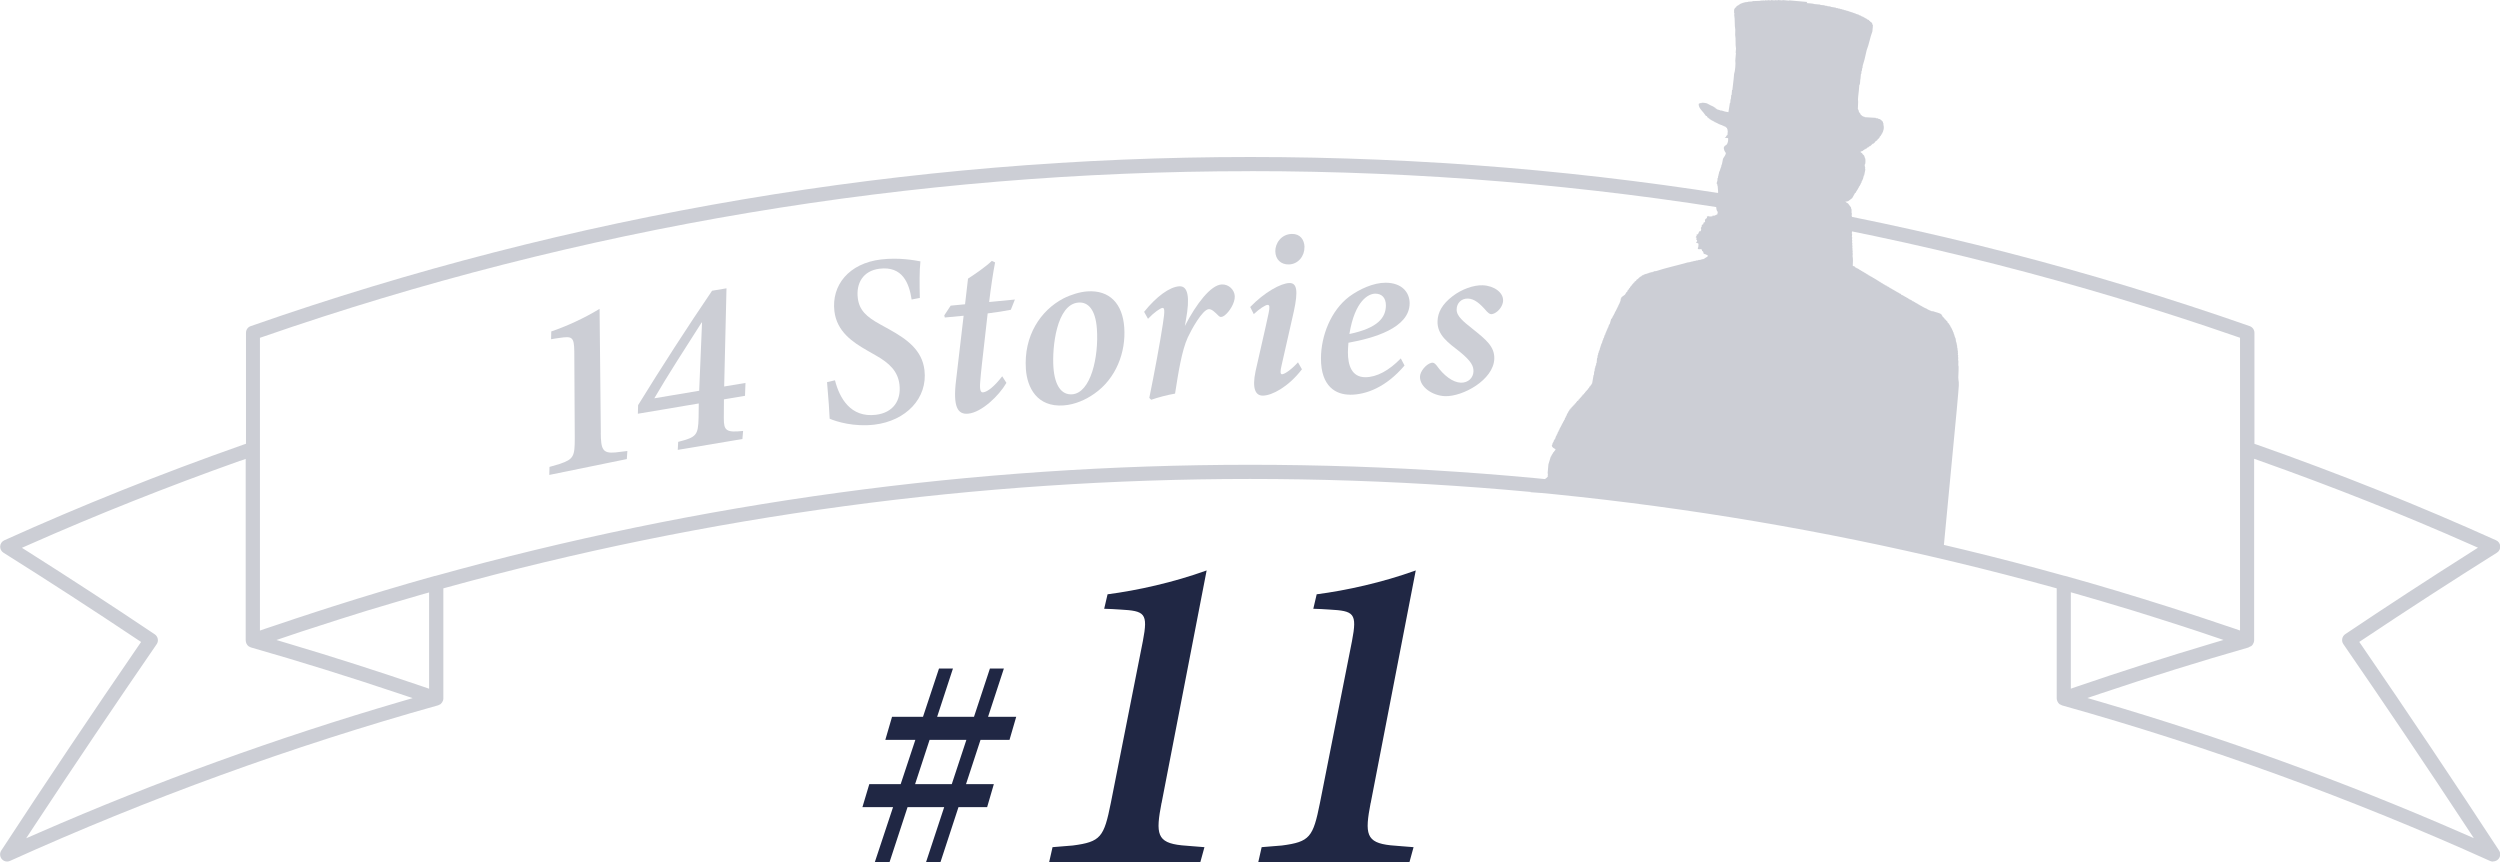 <?xml version="1.0" encoding="UTF-8"?>
<svg id="_レイヤー_2" data-name="レイヤー 2" xmlns="http://www.w3.org/2000/svg" viewBox="0 0 421.17 145.24">
  <defs>
    <style>
      .cls-1 {
        fill: #202744;
      }

      .cls-1, .cls-2 {
        stroke-width: 0px;
      }

      .cls-2 {
        fill: #ccced5;
      }
    </style>
  </defs>
  <g id="_コンテンツ" data-name="コンテンツ">
    <g>
      <g>
        <g>
          <path class="cls-1" d="m195.68,135.27c-1,5.19-.81,6.7,3.39,7.14.75.08,2.99.23,3.84.31l-.69,2.52h-25.47l.57-2.52c.62-.08,2.89-.21,3.41-.28,4.73-.62,5.25-1.41,6.41-7.17l5.4-27.28c.9-4.71.34-5.07-3.8-5.3-.72-.05-2.09-.13-2.72-.13l.57-2.44c5-.65,11.07-1.99,16.69-4.02l-7.59,39.18Z"/>
          <path class="cls-1" d="m230.91,135.27c-1,5.19-.81,6.7,3.39,7.14.75.08,2.99.23,3.84.31l-.69,2.52h-25.47l.57-2.52c.62-.08,2.89-.21,3.41-.28,4.73-.62,5.25-1.41,6.41-7.17l5.4-27.28c.9-4.71.34-5.07-3.8-5.3-.72-.05-2.09-.13-2.72-.13l.57-2.44c5-.65,11.07-1.99,16.69-4.02l-7.59,39.18Z"/>
        </g>
        <path class="cls-1" d="m145.29,135.98l1.16-3.88h20.98l-1.13,3.88h-21.02Zm4.56,9.26h-2.47l10.81-32.61h2.35l-10.68,32.61Zm-.7-20.6l1.13-3.88h20.92l-1.13,3.88h-20.92Zm9.29,20.6h-2.43l10.76-32.61h2.35l-10.68,32.61Z"/>
      </g>
      <g>
        <g>
          <path class="cls-2" d="m101.21,72.91c.03,2.77.29,3.52,2.48,3.31.39-.04,1.56-.19,2-.24l-.09,1.36-13.06,2.67.03-1.35c.31-.1,1.46-.41,1.72-.5,2.36-.81,2.54-1.27,2.54-4.35l-.08-14.56c-.03-2.51-.36-2.64-2.5-2.32-.38.05-1.09.15-1.41.22l.03-1.31c2.5-.85,5.47-2.18,8.14-3.81l.21,20.88Z"/>
          <path class="cls-2" d="m125.52,66.68l-3.56.6-.02,3.17c0,2.07.36,2.46,3.25,2.15l-.12,1.36-10.89,1.83.07-1.35c3.1-.79,3.36-1.12,3.44-4.06l.03-2.41-10.26,1.73.04-1.45c3.83-6.22,8.38-13.28,12.46-19.27l2.43-.41-.39,16.54,3.59-.6-.08,2.17Zm-7.33-12.33c-2.67,4.2-5.64,8.76-7.96,12.75l7.56-1.27.48-11.49h-.08Z"/>
          <path class="cls-2" d="m140.67,64.08c.76,2.97,2.61,6.32,6.89,5.8,2.89-.35,4.29-2.39,3.97-5.09-.26-2.2-1.62-3.59-4.05-4.95l-1.45-.83c-2.39-1.37-5.05-3.15-5.46-6.58-.52-4.38,2.44-8.07,7.86-8.72,3.05-.36,5.68.15,6.63.32-.18,1.65-.15,3.87-.1,6.16l-1.38.27c-.42-2.76-1.54-5.66-5.4-5.19-2.81.34-3.97,2.49-3.67,4.94.25,2.06,1.45,3.16,3.78,4.44l1.52.84c3.04,1.69,5.53,3.51,5.93,6.85.57,4.75-3.11,8.56-8.42,9.2-3.45.41-6.39-.5-7.55-1-.03-.99-.19-3.32-.44-6.16l1.33-.31Z"/>
          <path class="cls-2" d="m170.28,52.19c-.67.15-2.74.48-3.89.61-1.02,9.04-1.11,9.64-1.26,11.59-.12,1.43.13,1.75.49,1.71.78-.07,2.02-1.14,3.22-2.71l.71,1.11c-1.28,2.22-4.21,4.98-6.44,5.19-1.73.17-2.61-1.06-2.04-5.65l1.27-10.85-3.17.3-.09-.36,1.08-1.64,2.42-.23.5-4.32c1.06-.68,3.06-2.05,4.01-2.99l.55.26c-.31,1.55-.76,4.53-1,6.67l4.34-.42-.69,1.73Z"/>
          <path class="cls-2" d="m189.4,55.17c.3,4.17-1.39,8.61-5.02,11.14-1.44,1.02-3.25,1.85-5.2,1.99-4.49.32-6.13-3.02-6.35-6.09-.4-5.68,2.51-9.93,6.3-11.92,1.28-.66,2.81-1.11,4.02-1.2,3.81-.27,5.97,2.1,6.25,6.07Zm-11.93,6.72c.22,3.08,1.36,4.66,3.14,4.54,3.15-.22,4.52-6.29,4.18-11.05-.23-3.22-1.47-4.53-3.09-4.41-3.72.26-4.47,7.56-4.23,10.93Z"/>
          <path class="cls-2" d="m192.75,52.53c2.05-2.56,4.31-4.22,5.95-4.3,1.43-.06,1.81,1.81,1.08,5.72l-.17.97c1.92-3.73,4.37-6.92,6.22-7,1.21-.05,2.14.93,2.19,1.97.05,1.15-.92,2.67-1.75,3.28-.41.29-.73.3-.97.04-.6-.59-1.14-1.15-1.65-1.13-1.09.05-2.98,3.54-3.54,4.75-1.03,2.23-1.62,6.09-2.15,9.48-1.3.22-2.94.66-4.02,1.04l-.32-.32c.82-4,1.84-9.47,2.28-12.42.39-2.42.26-2.75-.05-2.74-.35.02-1.41.74-2.45,1.84l-.65-1.17Z"/>
          <path class="cls-2" d="m219.33,62.22c-2.31,3-5.04,4.4-6.55,4.43-1.24.03-1.89-1.12-1.26-4.11.67-3.06,1.59-6.86,2.2-9.78.22-1.04.17-1.4-.15-1.4-.4,0-1.42.68-2.35,1.56l-.6-1.2c2.38-2.48,5.18-4.02,6.61-4.04,1.25-.02,1.5,1.27.74,4.78-.61,2.67-1.46,6.38-2.05,9.03-.26,1.05-.25,1.57.06,1.56.35,0,1.38-.59,2.69-2.01l.67,1.18Zm.43-20.6c.03,1.49-1.04,2.9-2.64,2.93-1.3.03-2.25-.82-2.27-2.22-.03-1.26.94-2.88,2.79-2.92,1.41-.03,2.1.99,2.13,2.22Z"/>
          <path class="cls-2" d="m227.43,66.49c-2.29,0-4.91-1.29-4.89-6.14.02-3.79,1.66-8.02,4.76-10.38,1.72-1.26,4.08-2.35,6.14-2.34,2.73.01,4.04,1.61,4.04,3.47-.02,4.18-6.11,5.88-10.31,6.64-.04.41-.09,1.27-.09,1.6,0,2.19.63,4.2,2.93,4.21,1.93,0,4.02-1.14,5.98-3.17l.63,1.2c-3.11,3.66-6.48,4.93-9.19,4.92Zm-.1-10.22c4.8-1,6.13-2.76,6.15-4.8,0-1.35-.72-1.99-1.78-2-1.11,0-3.44,1.11-4.37,6.8Z"/>
          <path class="cls-2" d="m253.23,50.64c-.03.82-.66,1.78-1.54,2.18-.48.2-.74.13-1.21-.35-1.15-1.35-2.11-2.14-3.17-2.17-1.13-.04-1.9.78-1.91,1.82-.04,1.15,1.19,2.09,2.64,3.25,2.31,1.85,3.77,3.01,3.7,5.08-.12,3.55-5.31,6.39-8.3,6.29-2.13-.08-4.23-1.54-4.22-3.25,0-.94,1.05-2.16,1.93-2.37.34-.08.55.06.88.46,1.19,1.68,2.71,2.84,4.07,2.89,1.26.04,2.1-.85,2.13-1.88.03-.89-.33-1.72-2.29-3.32-1.93-1.51-3.86-2.82-3.76-5.19.05-1.42.74-2.82,2.57-4.21,1.52-1.15,3.49-1.86,5.02-1.81,1.99.07,3.5,1.26,3.45,2.57Z"/>
        </g>
        <path class="cls-2" d="m329.76,63.42h0s0,0,0,0ZM304.46.33l-3.04-.27v.05s-1.13-.1-1.13-.1v.06s-.79-.07-.79-.07v.06s-.51-.04-.51-.04v.05s-.63-.06-.63-.06v.06s-.57-.05-.57-.05v.06s-.45-.04-.45-.04v.06s-.4-.04-.4-.04v.05s-.34-.03-.34-.03v.06c-.46.01-.91.04-1.37.05v.05c-.25.02-.49.03-.74.05v.05s-.23-.02-.23-.02v.05s-.23-.02-.23-.02v.06s-.18-.02-.18-.02v.06s-.17-.01-.17-.01v.06s-.17-.01-.17-.01v.06c-.08.01-.16.02-.23.04v.06s-.12-.01-.12-.01c-.02.03-.04.07-.06.11h-.11s-.08.1-.13.15h-.11s0,.04,0,.04c-.08.05-.16.1-.24.15v.11c-.09.05-.17.1-.25.15v.12s-.06,0-.06,0v.11s-.06,0-.06,0c0,.21,0,.42,0,.62h.05s-.03.34-.03.34c.15.75.03,1.71.18,2.45-.01.3-.02.61-.02.91.14.7,0,1.57.14,2.28l-.06.73h.05s-.11,1.3-.11,1.3c.09.46-.03,1.82-.2,2.25l-.07.79c-.07.63-.15,1.27-.22,1.91h-.06s-.07.84-.07.84h-.06s-.07.73-.07.73h-.05s-.05.61-.05.61h-.06c-.09.52-.17,1.04-.25,1.56-.4-.05-.8-.15-1.11-.27l-.34-.03v-.06s-.22-.02-.22-.02v-.05s-.22-.02-.22-.02v-.06s-.11,0-.11,0c-.02-.04-.03-.08-.05-.12h-.11s-.03-.09-.05-.13c-.07-.03-.15-.05-.22-.08v-.05c-.07-.03-.15-.05-.22-.08v-.06s-.16-.01-.16-.01v-.06s-.11,0-.11,0v-.05s-.17-.02-.17-.02v-.05c-.07-.03-.14-.05-.22-.08v-.05s-.17-.02-.17-.02v-.06c-.18-.1-.83-.2-1.06-.15v.06s-.23-.02-.23-.02v.06s-.12-.01-.12-.01c-.02.01-.06.07-.12.1-.03.59.48,1.08.78,1.43.15.2.3.4.45.6h.12c.06.11.14.21.2.31h.11s.04.09.05.13h.11s.03.08.05.12c.07.03.14.05.22.08v.05c.07.03.14.05.22.08v.05s.17.02.17.02v.06c.07.03.14.05.21.08v.06s.17.02.17.02v.06s.11,0,.11,0v.05s.16.01.16.01v.06s.11.01.11.01v.06s.17.02.17.02v.06s.16.01.16.01v.05s.17.02.17.02v.05s.22.02.22.02v.06s.1,0,.1,0v.05s.17.02.17.02v.06s.16.01.16.01v.06s.17.02.17.02c.02.04.03.08.04.12.06.02.11.05.17.07.02.07.03.15.04.23h.06s-.02.23-.02.23h.06s-.06.74-.06.74c-.04.01-.08.03-.12.05-.02.05-.04.11-.07.16h-.06s0,.11,0,.11c-.06.03-.12.06-.18.1v.05s.5.04.5.04v.06s.05,0,.05,0c.02.35-.05.81-.26,1.05-.12.08-.24.17-.37.25v.11s-.06,0-.06,0c-.17.35.18.93.31,1.05-.07.45-.34.64-.49.98-.07.33-.13.67-.2,1h-.06s-.03.33-.03.33h-.06s-.02.23-.02.23h-.05s-.02.21-.02.21h-.05s-.02.22-.02.22h-.06s-.02.17-.02.17h-.06s-.03.33-.03.33h-.05s-.03.34-.03.34h-.05s-.04.39-.04.39h-.06s-.04.5-.04.5c-.03.09-.15.32-.1.5h.06s0,.12,0,.12h.06s-.02.23-.02.23h.05c.02.35.06.69.08,1.04-.08.44-.16.89-.24,1.34-.03.08-.19.35-.15.49h.05s0,.12,0,.12h.05s-.04.51-.04.51c.03.35.06.68.27.88-.02.2-.06.3-.1.45h-.11c-.09.02-.4.29-.58.16v-.06s-.05,0-.05,0l-.02.17h-.06c-.09.05-.52.06-.68,0-.06-.03.02-.09-.05-.06v.06c-.36.07-.07.1-.21.33-.08.05-.16.1-.24.15v.11s-.07,0-.07,0c0,.11.02.23.03.35,0,0-.1.06-.12.1h-.11c-.03.1-.06.21-.09.32-.07.03-.15.07-.23.1l-.03.34h-.06s0,.1,0,.1h-.05s-.02.22-.02.22h.05c.02.18-.06.27-.09.4-.08.01-.16.02-.23.03-.07.16-.14.33-.22.49-.07.01-.16.02-.23.03.01.07.02.15.03.23h-.05s-.01.11-.01.11h-.06c-.03.05-.05.1-.07.16h.12c.01.08.02.16.03.24,0,0-.09.01-.06.11h.05c.04.08.17.19.09.35h-.06c-.05.07-.05.09-.08.22.3.03.22.04.39.15-.01.21,0,.62-.12.72.01.07.03.12.04.18l.39.03v-.05c.19.03.17.06.28.14v.17c.25.1.22.24.28.48.25.07.53.18.71.3-.05.27-.17.26-.37.36v.06s-.11,0-.11,0c-.02.04-.05.07-.07.11h-.11s0,.05,0,.05h-.11s0,.04,0,.04h-.17s0,.04,0,.04h-.17s0,.04,0,.04h-.11s0,.04,0,.04c-.13,0-.27.01-.4.02v.06c-.14,0-.28.02-.41.03v.06s-.18-.02-.18-.02v.05s-.18-.02-.18-.02v.06s-.17-.01-.17-.01v.06s-.18-.02-.18-.02v.05s-.17-.01-.17-.01v.05c-.18.02-.36.04-.53.08-1.74.51-3.6.89-5.28,1.45-.12,0-.23.02-.35.03v.05c-.08.02-.16.03-.24.04v.06c-.12.01-.23,0-.35.02v.06c-.1.01-.2.02-.29.03v.06s-.12,0-.12,0v.06s-.18-.02-.18-.02v.05s-.12,0-.12,0v.06s-.18-.02-.18-.02v.06s-.12-.01-.12-.01v.05s-.12-.01-.12-.01c-.02.05-.04.08-.07.11-.07.01-.15.02-.22.04-.07.07-.13.14-.19.21h-.11c-.15.14-.29.27-.44.41-.08.06-.16.11-.24.15v.11c-.11.06-.21.13-.31.2v.1c-.07.04-.13.07-.19.1v.11s-.09.03-.13.05c-.02.05-.05.11-.07.16h-.06s-.01.12-.01.12c-.04.01-.08.03-.12.04-.02.05-.05.11-.07.16h-.06c-.03.07-.05.14-.08.22-.04.01-.08.03-.11.04-.03.07-.05.14-.08.22-.04.02-.08.03-.12.05-.05.11-.1.22-.14.33-.04.02-.08.03-.12.05-.03.07-.05.14-.08.22-.04.03-.08.03-.12.05v.12c-.21.15-.41.3-.62.46-.03.07-.05.14-.07.22h-.06s-.03.39-.03.39h-.05s-.02.22-.02.22h-.06s-.02.17-.02.17h-.05s-.01.16-.01.16h-.06s-.01.11-.01.11h-.05c-.03.1-.06.21-.09.32h-.06c-.03.08-.06.17-.08.27h-.05s0,.1,0,.1h-.06s-.01.16-.01.16h-.05c-.03.07-.05.14-.08.21h-.05s-.02.17-.02.17h-.06s0,.11,0,.11h-.06s-.01.16-.01.16h-.05c-.05.11-.1.22-.14.33h-.06s0,.11,0,.11h-.06s-.02.17-.02.17h-.06s0,.11,0,.11h-.06s0,.11,0,.11c-.04.02-.08.03-.12.05-.09.3-.17.59-.25.89h-.06s0,.1,0,.1h-.06c-.05.16-.1.33-.15.49h-.06s-.02.17-.02.17h-.05s-.01.16-.01.16h-.06s-.01.16-.01.16h-.06s-.01.16-.01.16h-.05s-.02.17-.02.17h-.06c-.03.12-.06.25-.09.38h-.06c-.06.18-.11.38-.17.56h-.05c-.04.12-.06.25-.09.38h-.06c-.03.15-.06.3-.1.44h-.05s-.02.17-.02.17h-.06s-.02.22-.02.22h-.05s-.02.22-.02.22h-.06s-.02.23-.02.23h-.05s-.02.27-.02.27h-.05s-.02.17-.02.17h-.05s-.01.16-.01.16h-.06s-.02.27-.02.27h-.06s-.03.34-.03.34h-.06s-.05.51-.05.51h-.06s-.07.83-.07.83h-.06s-.04.39-.04.39h-.06s-.01.16-.01.16h-.05s-.03.34-.03.34h-.06s-.04.5-.04.5h-.06s-.05.61-.05.61h-.05c-.08.48-.16.97-.25,1.45h-.05c-.03.07-.05.14-.08.21h-.06s-.01.11-.01.11c-.04.02-.08.03-.12.05v.11s-.09.03-.13.04c-.02.07-.05.15-.07.22-.04.02-.08.04-.12.05v.12s-.07,0-.07,0c-.02.05-.05.11-.07.16-.04.02-.08.03-.13.04v.12c-.07.03-.12.07-.18.1v.11s-.07,0-.07,0c-.02.05-.05.1-.08.16-.04.02-.08.03-.11.04v.12c-.09.05-.18.1-.25.15v.11c-.05.01-.09.04-.13.04v.11c-.08.04-.13.07-.19.11v.11c-.07.03-.13.06-.18.1v.11c-.07.03-.13.06-.19.11v.11c-.09.05-.17.1-.25.15-.02.05-.05.11-.07.16-.04.02-.07.03-.11.05v.11c-.07.03-.13.06-.19.1v.11c-.07.03-.13.06-.19.1v.1c-.07.04-.13.07-.19.1v.11c-.07.03-.13.06-.19.1v.12c-.07.03-.13.06-.19.1v.11s-.09.03-.13.05c-.02.07-.05.14-.08.23h-.05c-.05.1-.1.21-.15.32h-.06s-.02.17-.02.17h-.06c-.03.1-.06.21-.09.32h-.06s0,.1,0,.1h-.05s-.02.17-.02.17h-.06s0,.11,0,.11h-.06c-.03.1-.06.21-.08.32h-.06c-.02.08-.05.15-.07.22h-.06s0,.11,0,.11h-.06s-.02.17-.02.17h-.06c-.03.07-.05.14-.07.21h-.06s-.01.16-.01.16h-.05s0,.11,0,.11h-.06c-.03.07-.05.15-.08.22h-.05s-.01.16-.01.16h-.06s-.01.11-.01.11h-.06s-.01.16-.01.16h-.05s0,.11,0,.11h-.06c-.03.08-.05.18-.08.27h-.06c-.03.1-.06.21-.09.32h-.05s0,.11,0,.11h-.06s-.02.17-.02.17h-.06s0,.11,0,.11h-.05c-.05.16-.1.32-.16.49h-.05c-.03.07-.05.14-.08.21h-.06c-.03.11-.06.22-.09.33h-.06s0,.11,0,.11h-.06c-.03.13-.06.26-.09.39h-.06c0,.38.33.53.62.67-.03.13-.01.15-.08.23h-.05s0,.1,0,.1c-.04.02-.08.03-.12.05v.11s-.09.03-.12.04c-.03.08-.06.16-.08.23h-.06c-.03.07-.05.14-.08.21h-.06s-.01.16-.01.16h-.06s-.01.12-.01.12h-.06c-.13.44-.26.88-.4,1.31l-.14,1.57h.06s-.04.4-.04.4h.06s0,.07,0,.07h-.06c-.09.24-.32.31-.49.46v.05s-.09.04-.12.05v.11c-.23.17-.46.34-.68.51-.07.07-.13.14-.19.21-.04,0-.08.02-.12.05v.11c-.36.27-.27.3-1.31,1.12,12.89-.12,51.02,5.77,69.53,10.2l2.28-23.98.26-2.93c.07-.85.17-1.67.03-2.32,0-.11-.03-.24-.02-.35,0,0-.01,0,0,0,0-.32.12-1.99,0-1.99,0-.28.01-.56.02-.84h-.06s.04-.51.04-.51h-.05s.03-.4.03-.4h-.06s.04-.4.04-.4h-.05s.03-.29.03-.29h-.05s.02-.23.02-.23h-.06s.02-.28.02-.28h-.06s.02-.24.02-.24h-.05s.02-.23.02-.23h-.06s.02-.23.02-.23h-.06s.01-.17.01-.17h-.05s.01-.17.01-.17h-.06c-.02-.2-.04-.39-.06-.58h-.06c-.01-.09-.02-.16-.04-.24h-.06s.01-.17.01-.17h-.05s.01-.12.01-.12h-.06s.01-.17.01-.17h-.05c-.03-.12-.06-.23-.09-.35h-.05c-.01-.09-.03-.16-.04-.24-.03-.02-.07-.04-.1-.07-.02-.08-.03-.15-.04-.24h-.06c-.01-.06-.03-.12-.04-.17-.03-.02-.07-.04-.1-.07v-.11s-.06-.04-.1-.07v-.12s-.09-.07-.15-.13v-.11c-.09-.1-.2-.2-.31-.31v-.11c-.07-.08-.16-.16-.25-.24-.02-.04-.04-.08-.05-.12h-.12c-.03-.08-.06-.14-.1-.2-.12-.12-.24-.24-.36-.37v-.11s-.05,0-.05,0c-.04-.07-.07-.13-.1-.19-.33-.27-.94-.34-1.37-.52l-.34-.03v-.05s-.17-.02-.17-.02v-.05s-.17-.02-.17-.02v-.06s-.16-.01-.16-.01v-.06c-.07-.02-.14-.05-.22-.07v-.06s-.11,0-.11,0v-.06s-.16-.01-.16-.01v-.05s-.11-.01-.11-.01v-.05s-.17-.02-.17-.02v-.06c-.1-.05-.21-.09-.32-.14v-.05s-.11-.01-.11-.01v-.06s-.16-.01-.16-.01v-.06s-.11-.01-.11-.01v-.05c-.1-.06-.21-.1-.32-.15v-.06s-.17-.02-.17-.02v-.06c-.1-.05-.22-.09-.32-.14v-.06s-.11,0-.11,0v-.06s-.11-.01-.11-.01v-.05s-.16-.01-.16-.01v-.07s-.11,0-.11,0c-.01-.04-.03-.08-.04-.12h-.12s0-.06,0-.06h-.17s0-.07,0-.07h-.11s0-.07,0-.07c-.07-.02-.14-.05-.21-.07v-.06s-.11-.01-.11-.01v-.05s-.1,0-.1,0v-.06s-.11-.01-.11-.01v-.06s-.11,0-.11,0v-.05s-.11,0-.11,0v-.06c-.07-.03-.14-.05-.22-.08v-.05c-.12-.05-.25-.1-.38-.15-.02-.04-.02-.08-.05-.13-.09-.03-.18-.05-.27-.08v-.06c-.11-.05-.22-.09-.32-.14v-.05s-.11,0-.11,0v-.06s-.11,0-.11,0v-.06s-.11-.01-.11-.01v-.05s-.11-.01-.11-.01v-.06s-.1,0-.1,0v-.06s-.11-.01-.11-.01v-.06s-.11,0-.11,0v-.05s-.11,0-.11,0v-.06s-.11-.01-.11-.01v-.06c-.07-.02-.14-.05-.21-.07v-.05c-.07-.03-.15-.06-.22-.08v-.06s-.11-.01-.11-.01v-.06c-.08-.03-.18-.05-.27-.08-.02-.04-.03-.08-.05-.12h-.17s0-.07,0-.07h-.11s0-.07,0-.07h-.11s0-.06,0-.06h-.11s0-.07,0-.07h-.11s0-.07,0-.07h-.11s0-.06,0-.06h-.11s0-.07,0-.07h-.11s0-.07,0-.07h-.11s0-.07,0-.07h-.11s0-.06,0-.06h-.11s0-.07,0-.07h-.11s0-.08,0-.08h-.11s0-.06,0-.06h-.11s0-.06,0-.06c-.07-.03-.14-.06-.22-.08v-.06c-.07-.02-.14-.05-.21-.07v-.05c-.1-.05-.21-.09-.32-.14v-.05c-.07-.03-.14-.05-.22-.08v-.06s-.16-.01-.16-.01v-.06c-.11-.05-.22-.09-.32-.14v-.06c-.11-.05-.21-.09-.32-.14v-.06s-.11-.01-.11-.01v-.06s-.11,0-.11,0v-.06s-.11-.01-.11-.01v-.06s-.1,0-.1,0v-.05s-.1,0-.1,0v-.06c-.07-.03-.15-.05-.22-.08v-.05c-.07-.03-.14-.05-.22-.07v-.06c-.1-.05-.21-.09-.32-.15v-.05c-.07-.03-.15-.05-.22-.08v-.05s-.17-.02-.17-.02v-.05c-.07-.03-.14-.05-.21-.08-.02-.04-.04-.08-.05-.12-.12-.06-.26-.1-.38-.15.04-.53.06-1.2-.03-1.65l.04-.45h-.05s.04-.46.04-.46h-.06s.03-.39.03-.39h-.05s.04-.46.04-.46h-.06s.04-.46.04-.46h-.06s.04-.45.04-.45h-.05s.04-.51.04-.51h-.06s.05-.57.05-.57h-.06s.04-.51.04-.51h-.05s.05-.62.05-.62h-.06s.05-.57.05-.57h-.06s.06-.63.06-.63h-.05s.05-.62.05-.62h-.06s.04-.51.04-.51h-.05c0-.23,0-.46,0-.68h-.05s.01-.12.01-.12h-.06s.01-.17.01-.17c-.17-.22-.33-.45-.5-.67-.13-.1-.29-.13-.38-.26h-.06s0-.06,0-.06c.11,0,.23-.02.35-.02v-.06s.12,0,.12,0c.22-.17.44-.34.67-.51.16-.29.32-.58.48-.86.04-.01.08-.03.12-.05.04-.11.09-.22.14-.33h.06s.01-.11.01-.11h.06s0-.1,0-.1h.05c.05-.1.09-.21.14-.32h.06s.02-.17.02-.17h.06s0-.1,0-.1h.06c.02-.07.05-.14.08-.22h.06s.02-.17.02-.17h.05s0-.11,0-.11h.06c.02-.1.06-.21.08-.33h.05s0-.11,0-.11h.06s.01-.16.01-.16h.06c.05-.22.11-.44.17-.67h.05c.07-.35.14-.7.21-1.05h-.06s.03-.34.03-.34h-.06s.02-.18.02-.18h-.05s.03-.34.03-.34h.05c.06-.16.06-.85.03-.96h-.06c-.03-.12-.05-.24-.08-.36h-.06s0-.12,0-.12c-.09-.08-.17-.16-.26-.25-.04-.06-.07-.12-.1-.18-.09-.07-.12-.01-.22-.13l-.05-.06c.12-.11.27-.11.42-.19.02-.04.04-.08.07-.11h.11s.08-.1.12-.15h.12s.04-.06.06-.1h.11c.06-.06.12-.13.19-.2h.11c.06-.06.12-.13.19-.2h.11c.16-.15.33-.3.5-.45h.11s.08-.1.13-.15h.05c.02-.05.05-.11.07-.16.14-.1.28-.2.42-.31v-.11c.08-.03.13-.06.2-.1v-.11s.09-.04.12-.05c.03-.08.06-.15.08-.23.04-.02.08-.03.12-.05.02-.07.05-.15.07-.21h.06c.03-.07.05-.15.08-.22h.06s.01-.16.01-.16h.06c.05-.17.1-.33.15-.49.09-.34.02-.69-.03-.91l.02-.17h-.06c-.02-.08-.03-.16-.04-.24-.13-.12-.24-.24-.36-.37h-.11s0-.07,0-.07c-.11-.02-.22-.06-.34-.08v-.06s-.39-.03-.39-.03v-.06c-.61-.03-1.24-.07-1.86-.11v-.06s-.22-.02-.22-.02v-.06s-.11,0-.11,0v-.05s-.11,0-.11,0v-.05c-.08-.07-.09-.09-.22-.14-.03-.17-.11-.23-.2-.36h-.05s0-.12,0-.12h-.06c-.02-.12-.05-.24-.08-.35h-.06s.01-.17.01-.17h-.06c.02-.4.04-.8.05-1.19-.09-.51.07-1.32.12-1.92l.08-.96h.05c.12-.3.06-.79.15-1.06l.07-.79h.06s.04-.5.04-.5h.06s.04-.45.04-.45h.06s.03-.39.03-.39c.12-.32.2-.79.32-1.1.12-.52.24-1.04.36-1.56.4-.98.57-2.15.96-3.15l.05-.57s.02-.03.03-.02c.02,0,.03.01.03-.02h-.06s.04-.46.04-.46h-.06c0-.08-.03-.15-.04-.24h-.05s0-.11,0-.11c-.05-.04-.1-.09-.16-.13v-.05s-.11,0-.11,0c-.04-.06-.06-.12-.1-.18h-.11c-.02-.05-.03-.09-.05-.13-.11-.05-.22-.09-.33-.14v-.05c-.1-.05-.21-.09-.31-.15v-.05s-.17-.02-.17-.02v-.06s-.11-.01-.11-.01v-.06c-.1-.03-.22-.06-.33-.09v-.06s-.11-.01-.11-.01v-.05c-.1-.03-.21-.06-.33-.09v-.06c-.18-.05-.36-.11-.55-.16v-.06s-.22-.02-.22-.02v-.06s-.22-.02-.22-.02v-.05s-.22-.02-.22-.02v-.05s-.22-.02-.22-.02v-.06s-.28-.03-.28-.03v-.06s-.22-.02-.22-.02v-.05s-.28-.02-.28-.02v-.06s-.33-.03-.33-.03v-.06s-.28-.03-.28-.03v-.05s-.33-.03-.33-.03v-.06s-.34-.03-.34-.03v-.05s-.38-.03-.38-.03v-.06c-.29-.04-.59-.09-.89-.14v-.06s-.56-.05-.56-.05v-.05s-.45-.04-.45-.04v-.06s-.73-.06-.73-.06v-.06s-.95-.08-.95-.08c-.18-.07-.43-.1-.69-.12-.23-.02-.46-.03-.66-.05"/>
        <path class="cls-2" d="m419.98,145.15c-.17,0-.33-.04-.49-.11-23.26-10.5-47.5-19.31-72.05-26.19l-.08-.03c-.06-.02-.14-.06-.22-.11l-.15-.07-.06-.04c-.05-.05-.11-.11-.17-.18-.1-.15-.14-.23-.17-.3-.08-.23-.1-.34-.1-.44v-18.56l-.51-.14c-43.98-12.14-89.53-18.29-135.39-18.29s-91.42,6.15-135.39,18.29l-.51.14v18.56c0,.1-.02.21-.06.34-.07.17-.11.25-.16.32-.1.13-.17.21-.23.26l-.11.08s0-.01,0-.01c-.01,0-.04.01-.07.03-.1.05-.18.1-.22.11l-.09.03c-24.55,6.87-48.8,15.68-72.06,26.19-.16.07-.32.11-.49.11-.35,0-.68-.15-.9-.42-.34-.4-.38-.99-.09-1.43,7.55-11.56,15.35-23.19,23.16-34.56l.4-.58-.59-.39c-7.54-5.04-15.15-9.97-22.6-14.65-.37-.23-.58-.65-.55-1.09.03-.44.3-.82.7-1,12.82-5.79,26.36-11.21,40.24-16.1l.47-.16v-18.7c0-.51.32-.96.8-1.12,54.04-18.9,110.69-28.49,168.38-28.49s114.35,9.58,168.38,28.49c.48.17.8.62.8,1.12v18.71l.47.16c13.91,4.9,27.45,10.32,40.24,16.09.4.18.67.56.7,1,.03.44-.18.85-.56,1.09-7.43,4.67-15.04,9.59-22.6,14.64l-.59.39.4.58c7.77,11.32,15.56,22.95,23.15,34.56.29.44.25,1.03-.09,1.42-.23.27-.56.42-.9.42Zm-41.15-36.08c-8.11,2.32-16.55,4.95-25.07,7.81l-2.11.71,2.13.62c20.72,6.07,41.19,13.48,60.82,22.05l2.16.94-1.29-1.96c-6.81-10.35-13.77-20.68-20.69-30.73-.18-.26-.25-.58-.19-.9.06-.31.24-.59.5-.77,7.05-4.73,14.21-9.4,21.27-13.87l1.1-.7-1.2-.53c-11.2-4.96-23.16-9.71-35.58-14.12l-.93-.33v30.58s-.01.12-.01.12c0,.06-.02.16-.06.26-.07.17-.11.25-.16.32-.09.13-.16.2-.23.25l-.06.04-.1.04c-.1.06-.18.1-.23.11l-.08.03ZM40.47,77.62c-12.29,4.37-24.26,9.13-35.58,14.14l-1.2.53,1.11.7c7.03,4.45,14.18,9.11,21.27,13.87.26.18.45.45.51.77.06.32,0,.63-.19.9-6.92,10.06-13.88,20.39-20.69,30.73l-1.29,1.96,2.16-.94c19.64-8.57,40.1-15.99,60.82-22.05l2.13-.62-2.11-.71c-8.55-2.87-17.01-5.51-25.14-7.83-.14-.06-.23-.1-.31-.15l-.06-.04-.04-.02c-.08-.06-.13-.12-.19-.19-.1-.14-.14-.22-.17-.29-.07-.18-.08-.28-.09-.38l-.02-.18v-30.51s-.92.33-.92.33Zm308.4,38.4l.92-.32c7.53-2.58,15.17-5.02,22.69-7.26l2.11-.63-4.11-1.39c-2.06-.68-4.12-1.35-6.19-2l-.52-.17c-1.47-.47-2.93-.93-4.4-1.38-1.39-.43-2.78-.84-4.17-1.25l-1-.3c-1.48-.44-2.96-.87-4.44-1.29l-.89-.25v16.22Zm-277.46-15.97c-1.5.43-2.99.87-4.49,1.31l-.74.22c-1.45.43-2.91.86-4.36,1.3-1.49.46-2.98.93-4.47,1.4l-.53.17c-2.05.65-4.1,1.31-6.13,1.98l-4.12,1.39,2.11.63c7.5,2.23,15.13,4.68,22.69,7.26l.92.32v-16.22l-.89.25ZM210.59,28.84c-56.96,0-112.92,9.39-166.33,27.91l-.47.16v49.32l.92-.32c.3-.1,1.71-.57,1.71-.57,2.26-.77,4.53-1.52,6.81-2.26l2.54-.82c5.98-1.91,11.84-3.66,17.41-5.22l.16-.02c44.63-12.42,90.78-18.72,137.26-18.72s92.63,6.29,137.17,18.7h.05s.12.03.12.03c5.65,1.57,11.5,3.33,17.45,5.22l2.58.83c2.26.73,4.5,1.48,6.74,2.24,0,0,1.44.47,1.74.58l.92.32v-49.32l-.47-.16c-53.41-18.52-109.37-27.91-166.33-27.91Z"/>
      </g>
    </g>
  </g>
</svg>